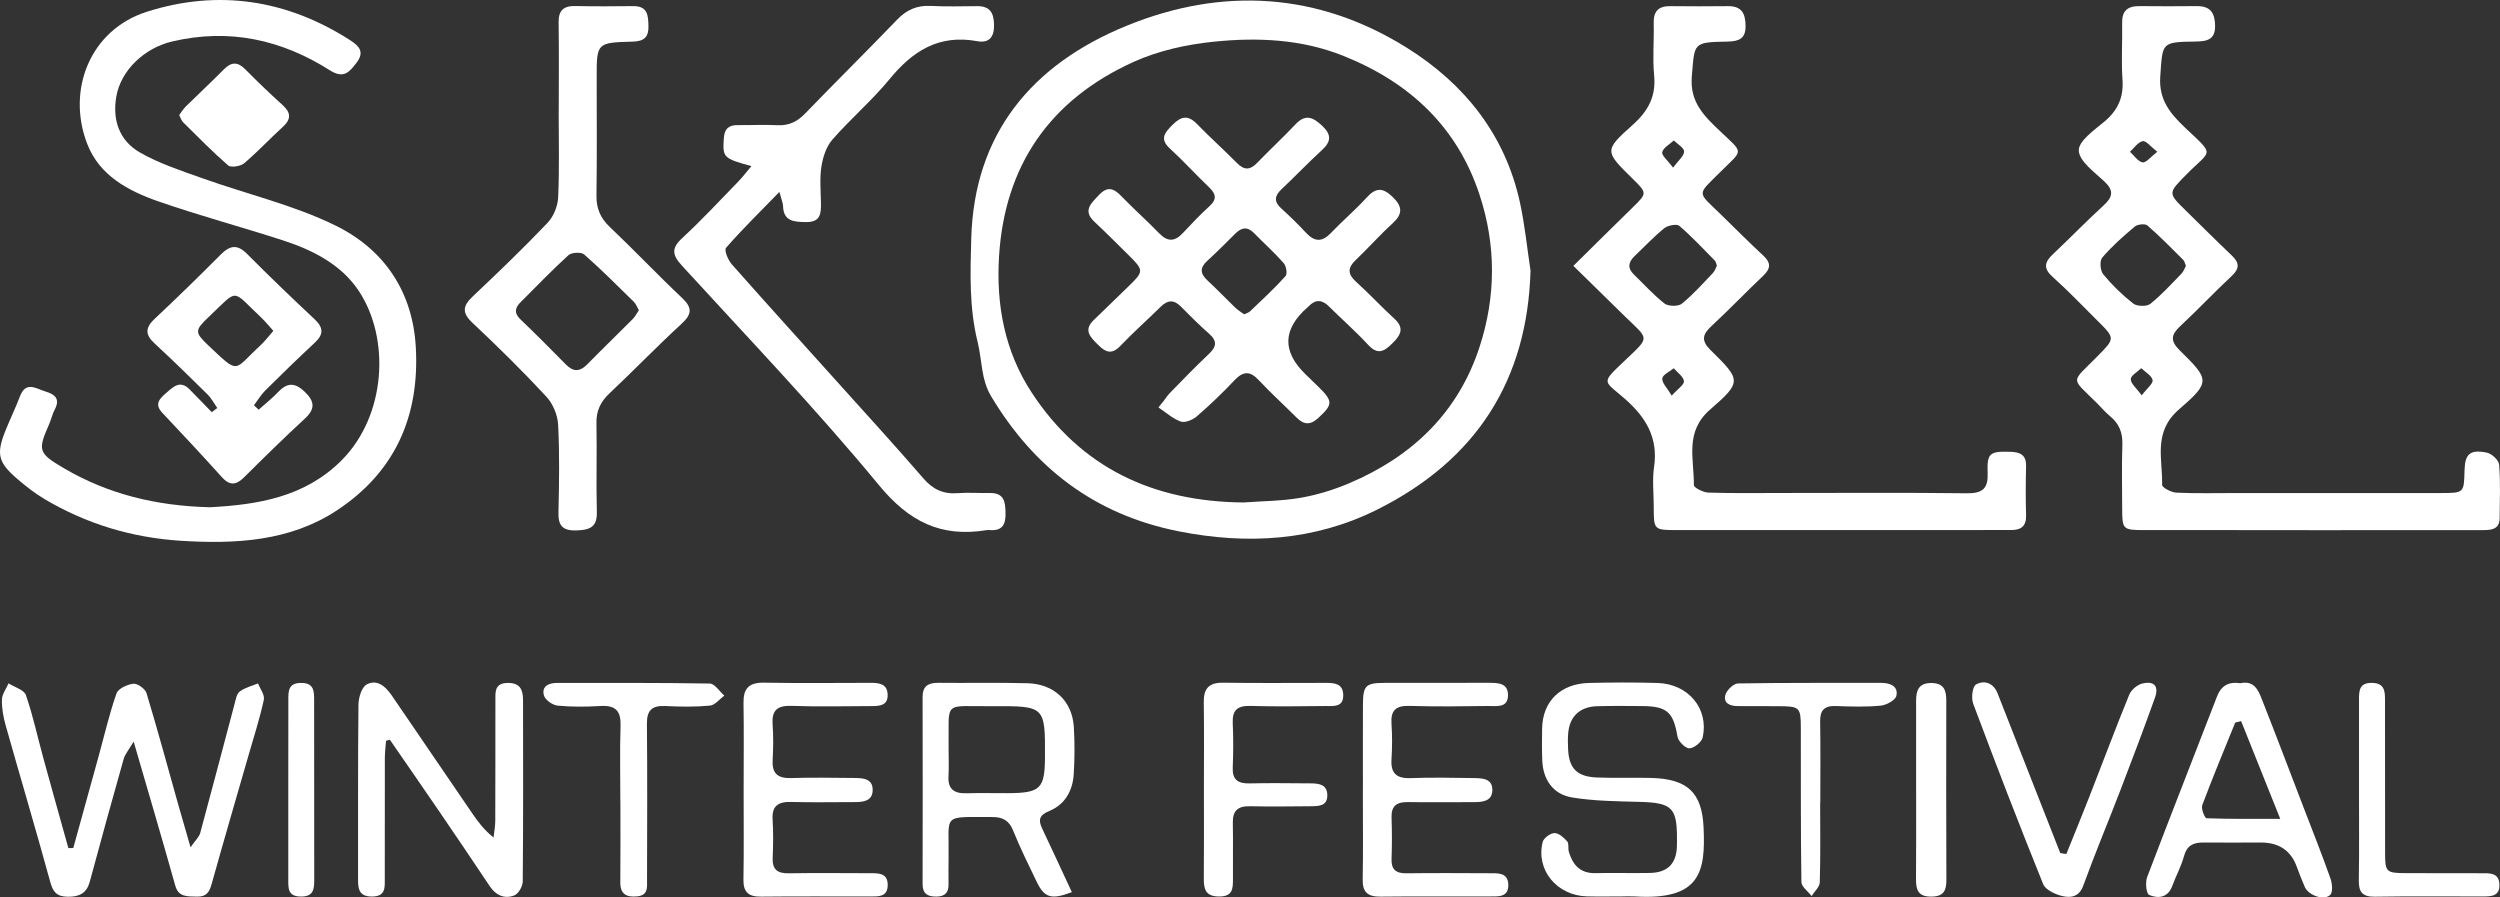 <svg width="156" height="56" viewBox="0 0 156 56" fill="none" xmlns="http://www.w3.org/2000/svg">
<rect x="0" y="0" width="156" height="56" fill="#333333" stroke="none"/>
<g clip-path="url(#clip0_119_5781)">
<path d="M95.505 16.887C95.311 23.689 92.155 28.697 85.926 31.804C82.023 33.751 77.839 34.004 73.552 33.154C68.272 32.108 64.507 29.158 61.851 24.737C61.209 23.668 61.286 22.479 61.007 21.355C60.474 19.198 60.545 17.049 60.606 14.886C60.784 8.394 64.335 4.037 70.319 1.6C76.286 -0.832 82.258 -0.474 87.779 2.975C91.435 5.259 93.939 8.46 94.848 12.651C95.149 14.046 95.291 15.474 95.505 16.887ZM77.592 31.354C78.782 31.267 79.989 31.265 81.157 31.062C82.189 30.883 83.22 30.565 84.183 30.158C88.173 28.468 91.005 25.7 92.325 21.647C93.354 18.491 93.362 15.295 92.321 12.143C90.943 7.955 88.003 5.155 83.823 3.484C81.2 2.435 78.448 2.322 75.71 2.605C74.027 2.778 72.284 3.164 70.76 3.852C65.464 6.241 62.689 10.383 62.341 15.985C62.154 18.999 62.679 21.91 64.385 24.509C67.444 29.168 71.93 31.307 77.594 31.354H77.592Z" fill="white"/>
<path d="M144.102 33.079C140.653 33.079 137.203 33.083 133.754 33.077C132.47 33.075 132.428 33.024 132.424 31.764C132.42 30.423 132.391 29.081 132.436 27.742C132.46 27.013 132.244 26.442 131.669 25.971C131.367 25.723 131.116 25.421 130.839 25.145C129.187 23.5 129.203 23.941 130.881 22.232C131.982 21.111 132.001 21.123 130.877 20.007C129.954 19.089 129.055 18.146 128.086 17.279C127.486 16.745 127.579 16.357 128.1 15.866C129.167 14.861 130.183 13.807 131.264 12.819C131.841 12.291 131.92 11.891 131.31 11.32C130.683 10.734 129.739 10.056 129.717 9.392C129.697 8.799 130.689 8.113 131.331 7.574C132.175 6.861 132.519 6.046 132.444 4.967C132.361 3.792 132.444 2.605 132.422 1.424C132.408 0.692 132.748 0.374 133.495 0.382C134.689 0.396 135.883 0.392 137.076 0.382C137.942 0.374 138.205 0.816 138.221 1.592C138.24 2.451 137.756 2.582 137.025 2.591C134.839 2.623 134.952 2.644 134.8 4.766C134.699 6.204 135.395 7.063 136.351 7.969C138.26 9.777 137.993 9.294 136.4 10.919C135.286 12.055 135.272 12.041 136.408 13.154C137.361 14.087 138.304 15.03 139.272 15.95C139.744 16.4 139.756 16.757 139.258 17.222C138.163 18.243 137.138 19.334 136.043 20.355C135.474 20.885 135.414 21.269 136.007 21.854C137.877 23.695 137.958 23.826 135.966 25.55C134.335 26.962 134.954 28.64 134.916 30.259C134.912 30.421 135.487 30.729 135.804 30.742C137.061 30.799 138.325 30.766 139.584 30.766C143.829 30.766 148.074 30.766 152.319 30.766C153.746 30.766 153.754 30.754 153.785 29.386C153.809 28.334 154.115 28.034 155.167 28.241C155.479 28.301 155.922 28.71 155.945 28.987C156.034 30.098 155.989 31.218 155.977 32.336C155.969 33.083 155.39 33.079 154.845 33.079C151.428 33.083 148.013 33.081 144.596 33.083C144.43 33.083 144.264 33.083 144.098 33.083L144.102 33.079ZM136.402 16.589C136.339 16.445 136.317 16.301 136.234 16.217C135.501 15.486 134.776 14.746 133.995 14.066C133.859 13.947 133.383 13.994 133.217 14.132C132.497 14.736 131.784 15.365 131.181 16.073C131.005 16.279 131.051 16.885 131.244 17.119C131.792 17.787 132.43 18.407 133.118 18.945C133.343 19.12 133.96 19.136 134.175 18.964C134.883 18.399 135.495 17.721 136.126 17.072C136.254 16.942 136.312 16.751 136.402 16.589ZM134.616 9.471C134.211 9.16 133.916 8.77 133.709 8.809C133.41 8.865 133.173 9.234 132.91 9.469C133.171 9.705 133.404 10.077 133.699 10.132C133.91 10.171 134.205 9.785 134.616 9.471ZM133.646 24.669C133.98 24.223 134.367 23.927 134.321 23.716C134.26 23.434 133.865 23.218 133.614 22.974C133.379 23.204 132.956 23.438 132.96 23.666C132.964 23.946 133.321 24.225 133.646 24.671V24.669Z" fill="white"/>
<path d="M98.18 16.589C99.465 15.32 100.662 14.134 101.866 12.957C102.789 12.053 102.795 12.055 101.862 11.139C100.131 9.44 100.085 9.393 101.876 7.796C102.858 6.921 103.344 6.001 103.218 4.701C103.115 3.624 103.218 2.531 103.192 1.446C103.174 0.727 103.461 0.374 104.233 0.384C105.427 0.399 106.621 0.395 107.816 0.384C108.714 0.374 108.915 0.875 108.923 1.623C108.933 2.408 108.512 2.582 107.799 2.595C105.611 2.636 105.747 2.663 105.569 4.781C105.437 6.371 106.336 7.24 107.34 8.191C108.84 9.613 108.779 9.306 107.35 10.73C105.868 12.207 105.888 11.928 107.366 13.368C108.253 14.231 109.123 15.11 110.032 15.952C110.534 16.416 110.486 16.772 110.01 17.222C108.921 18.251 107.889 19.334 106.789 20.353C106.22 20.881 106.15 21.265 106.745 21.852C108.64 23.712 108.706 23.827 106.72 25.548C105.095 26.955 105.722 28.646 105.696 30.269C105.694 30.429 106.279 30.729 106.599 30.738C108.158 30.789 109.716 30.762 111.277 30.762C115.093 30.762 118.909 30.733 122.725 30.781C123.743 30.795 124.067 30.458 124.029 29.505C123.978 28.262 124.17 28.155 125.45 28.192C126.093 28.211 126.444 28.41 126.427 29.09C126.401 30.111 126.399 31.134 126.427 32.155C126.446 32.816 126.136 33.082 125.476 33.073C124.747 33.061 124.016 33.077 123.286 33.077C117.081 33.077 110.874 33.077 104.67 33.077C103.196 33.077 103.194 33.069 103.194 31.627C103.194 30.797 103.095 29.953 103.214 29.139C103.475 27.346 102.739 26.066 101.388 24.883C100.05 23.714 99.864 23.952 101.382 22.506C102.988 20.979 102.915 21.222 101.386 19.734C100.344 18.718 99.305 17.696 98.178 16.589H98.18ZM107.135 16.579C107.081 16.439 107.071 16.328 107.008 16.265C106.279 15.527 105.571 14.763 104.783 14.087C104.631 13.957 104.071 14.064 103.854 14.239C103.196 14.771 102.617 15.393 102.004 15.975C101.609 16.349 101.536 16.727 101.959 17.134C102.593 17.744 103.18 18.407 103.872 18.945C104.099 19.12 104.724 19.13 104.939 18.956C105.646 18.383 106.251 17.698 106.88 17.041C107.006 16.91 107.063 16.718 107.135 16.581V16.579ZM104.399 10.461C104.731 10.009 105.085 9.734 105.089 9.454C105.093 9.228 104.676 8.994 104.445 8.764C104.19 9.004 103.791 9.212 103.724 9.495C103.676 9.701 104.06 10.003 104.399 10.463V10.461ZM104.316 24.687C104.688 24.27 105.101 24.005 105.077 23.785C105.046 23.498 104.67 23.247 104.443 22.98C104.188 23.19 103.743 23.389 103.726 23.617C103.704 23.901 104.034 24.211 104.316 24.687Z" fill="white"/>
<path d="M13.079 31.654C16.067 31.497 19.029 31.027 21.324 28.716C24.102 25.92 24.363 21.098 22.371 18.128C21.273 16.492 19.504 15.594 17.617 14.986C15.049 14.155 12.433 13.454 9.887 12.569C7.994 11.911 6.214 10.954 5.451 9C4.137 5.635 5.611 1.867 9.16 0.735C13.632 -0.688 17.921 -0.017 21.865 2.519C22.448 2.896 22.747 3.266 22.245 3.916C21.798 4.497 21.456 4.939 20.579 4.384C17.573 2.477 14.308 1.746 10.735 2.59C9.02 2.995 7.544 4.374 7.257 6.027C7.006 7.474 7.433 8.78 8.749 9.526C9.959 10.214 11.328 10.66 12.658 11.133C15.411 12.116 18.318 12.792 20.915 14.064C24.008 15.578 25.759 18.226 25.948 21.688C26.18 25.926 24.693 29.427 21.02 31.849C18.093 33.78 14.69 33.961 11.269 33.743C8.212 33.548 5.358 32.681 2.751 31.125C2.164 30.774 1.617 30.345 1.099 29.901C-0.126 28.853 -0.247 28.332 0.344 26.863C0.631 26.15 0.969 25.456 1.243 24.739C1.619 23.753 2.245 24.252 2.856 24.436C3.5 24.628 3.743 24.94 3.411 25.567C3.263 25.85 3.196 26.172 3.069 26.464C2.346 28.106 2.376 28.27 3.988 29.217C6.739 30.836 9.757 31.569 13.081 31.652L13.079 31.654Z" fill="white"/>
<path d="M46.888 10.366C45.119 9.881 45.087 9.822 45.168 8.62C45.204 8.065 45.443 7.802 46.022 7.807C46.852 7.815 47.684 7.77 48.51 7.813C49.239 7.85 49.757 7.583 50.245 7.079C52.141 5.115 54.087 3.194 55.982 1.226C56.571 0.614 57.214 0.325 58.083 0.37C59.042 0.419 60.006 0.392 60.97 0.384C61.812 0.378 62.014 0.84 62.028 1.559C62.042 2.297 61.733 2.708 60.982 2.57C58.548 2.124 56.923 3.213 55.49 4.959C54.403 6.282 53.071 7.416 51.941 8.711C51.554 9.154 51.346 9.812 51.255 10.401C51.139 11.151 51.218 11.93 51.228 12.696C51.234 13.314 51.204 13.863 50.319 13.857C49.569 13.851 48.89 13.826 48.862 12.858C48.856 12.655 48.761 12.454 48.633 11.977C47.415 13.23 46.313 14.309 45.305 15.463C45.174 15.613 45.433 16.234 45.674 16.505C47.951 19.081 50.267 21.628 52.566 24.186C54.259 26.068 55.967 27.939 57.621 29.854C58.208 30.534 58.856 30.846 59.767 30.774C60.427 30.721 61.093 30.777 61.757 30.764C62.666 30.746 62.731 31.323 62.745 31.986C62.759 32.654 62.611 33.137 61.771 33.077C61.704 33.071 61.638 33.069 61.573 33.079C58.69 33.552 56.708 32.531 54.842 30.269C50.949 25.548 46.694 21.104 42.552 16.575C41.945 15.911 41.878 15.496 42.574 14.853C43.795 13.727 44.921 12.507 46.078 11.319C46.34 11.052 46.562 10.752 46.89 10.364L46.888 10.366Z" fill="white"/>
<path d="M34.866 6.948C34.866 5.097 34.886 3.246 34.858 1.395C34.848 0.655 35.16 0.357 35.921 0.376C37.113 0.405 38.307 0.394 39.502 0.382C40.425 0.372 40.445 0.963 40.463 1.615C40.484 2.299 40.212 2.578 39.477 2.597C37.233 2.658 37.233 2.681 37.233 4.826C37.233 7.283 37.255 9.74 37.22 12.197C37.21 12.988 37.447 13.586 38.038 14.15C39.573 15.605 41.024 17.142 42.563 18.592C43.222 19.214 43.172 19.615 42.522 20.211C40.99 21.622 39.544 23.12 38.028 24.548C37.465 25.078 37.204 25.647 37.218 26.409C37.255 28.26 37.194 30.111 37.243 31.96C37.267 32.888 36.807 33.073 35.969 33.098C35.069 33.125 34.828 32.767 34.848 31.962C34.89 30.144 34.921 28.323 34.828 26.509C34.797 25.907 34.51 25.201 34.095 24.753C32.617 23.159 31.062 21.63 29.473 20.135C28.793 19.496 28.892 19.069 29.514 18.483C31.099 16.987 32.672 15.475 34.172 13.898C34.55 13.501 34.805 12.854 34.83 12.308C34.911 10.525 34.86 8.735 34.862 6.948H34.866ZM39.864 19.356C39.749 19.157 39.686 18.964 39.556 18.838C38.534 17.834 37.524 16.821 36.447 15.874C36.271 15.718 35.662 15.749 35.475 15.919C34.441 16.86 33.473 17.871 32.483 18.859C32.131 19.21 32.066 19.535 32.471 19.923C33.435 20.846 34.374 21.791 35.309 22.742C35.779 23.22 36.184 23.204 36.65 22.73C37.583 21.778 38.544 20.854 39.484 19.907C39.635 19.753 39.735 19.551 39.866 19.358L39.864 19.356Z" fill="white"/>
<path d="M4.572 52.918C5.104 50.989 5.639 49.058 6.171 47.129C6.528 45.837 6.827 44.528 7.27 43.267C7.374 42.971 7.945 42.706 8.327 42.665C8.582 42.638 9.062 42.986 9.141 43.249C9.843 45.57 10.477 47.91 11.133 50.244C11.356 51.033 11.586 51.821 11.89 52.871C12.186 52.442 12.427 52.23 12.495 51.975C13.222 49.297 13.92 46.614 14.635 43.935C14.708 43.659 14.761 43.302 14.961 43.15C15.281 42.908 15.714 42.805 16.101 42.645C16.232 42.988 16.53 43.364 16.463 43.668C16.214 44.818 15.85 45.944 15.524 47.076C14.748 49.775 13.957 52.468 13.204 55.172C13.064 55.673 12.874 55.967 12.283 55.949C11.706 55.934 11.139 55.988 10.941 55.275C10.511 53.74 10.066 52.208 9.623 50.677C9.228 49.311 8.827 47.947 8.339 46.273C8.028 46.807 7.801 47.063 7.718 47.355C6.997 49.901 6.295 52.454 5.604 55.01C5.414 55.718 4.975 55.969 4.228 55.957C3.517 55.946 3.299 55.638 3.129 55.01C2.236 51.751 1.27 48.51 0.351 45.256C0.206 44.736 0.106 44.185 0.12 43.651C0.129 43.312 0.388 42.979 0.535 42.642C0.908 42.881 1.505 43.049 1.616 43.372C2.062 44.668 2.349 46.012 2.712 47.335C3.222 49.2 3.748 51.059 4.266 52.922C4.368 52.922 4.469 52.918 4.57 52.916L4.572 52.918Z" fill="white"/>
<path d="M13.559 25.462C13.357 25.174 13.193 24.85 12.946 24.607C11.859 23.531 10.763 22.463 9.638 21.423C9.053 20.883 9.057 20.453 9.642 19.903C11.045 18.588 12.417 17.246 13.772 15.886C14.345 15.311 14.806 15.223 15.423 15.849C16.798 17.236 18.211 18.588 19.636 19.925C20.183 20.439 20.205 20.86 19.652 21.374C18.604 22.352 17.575 23.35 16.559 24.359C16.284 24.634 16.081 24.979 15.847 25.291C15.944 25.382 16.043 25.474 16.14 25.564C16.543 25.205 16.972 24.87 17.338 24.48C17.897 23.886 18.377 23.839 19.003 24.437C19.634 25.039 19.689 25.503 19.029 26.115C17.737 27.309 16.48 28.541 15.235 29.78C14.733 30.279 14.334 30.318 13.84 29.77C12.624 28.42 11.383 27.087 10.134 25.766C9.599 25.203 9.974 24.866 10.391 24.503C10.822 24.128 11.243 23.709 11.82 24.289C12.292 24.761 12.751 25.244 13.215 25.721C13.328 25.634 13.444 25.548 13.557 25.46L13.559 25.462ZM17.059 20.646C16.77 20.328 16.553 20.053 16.3 19.816C14.409 18.041 14.931 17.97 13.018 19.784C12.148 20.61 12.14 20.741 13 21.554C14.978 23.42 14.535 23.126 16.251 21.552C16.529 21.296 16.756 20.988 17.057 20.646H17.059Z" fill="white"/>
<path d="M24.089 46.227C24.062 46.589 24.014 46.951 24.014 47.314C24.008 49.835 24.01 52.358 24.01 54.88C24.01 55.402 24.054 55.924 23.245 55.943C22.431 55.963 22.34 55.503 22.342 54.891C22.35 51.252 22.328 47.612 22.368 43.974C22.372 43.534 22.567 42.873 22.892 42.704C23.54 42.365 24.067 42.844 24.439 43.388C26.113 45.837 27.783 48.29 29.457 50.737C29.816 51.261 30.19 51.776 30.797 52.259C30.836 51.91 30.905 51.563 30.905 51.215C30.915 48.724 30.909 46.234 30.913 43.744C30.913 43.201 30.836 42.61 31.715 42.614C32.508 42.618 32.638 43.115 32.638 43.703C32.644 47.47 32.654 51.238 32.619 55.004C32.617 55.308 32.352 55.774 32.089 55.875C31.482 56.111 30.939 55.865 30.567 55.308C29.528 53.753 28.482 52.204 27.427 50.659C26.401 49.155 25.362 47.661 24.328 46.16L24.087 46.225L24.089 46.227Z" fill="white"/>
<path d="M101.214 55.938C100.485 55.938 99.754 55.953 99.025 55.934C97.147 55.885 95.821 54.278 96.266 52.532C96.327 52.292 96.746 51.988 97.001 51.984C97.268 51.982 97.588 52.269 97.793 52.502C97.916 52.647 97.831 52.941 97.896 53.151C98.137 53.956 98.588 54.509 99.572 54.484C100.7 54.457 101.827 54.496 102.955 54.472C104.04 54.451 104.584 53.915 104.637 52.871C104.647 52.68 104.641 52.487 104.643 52.296C104.645 50.394 104.307 50.092 102.335 50.038C100.918 49.999 99.485 49.989 98.094 49.761C96.91 49.568 96.287 48.641 96.238 47.466C96.212 46.796 96.216 46.125 96.228 45.455C96.26 43.762 97.376 42.659 99.157 42.616C100.582 42.581 102.009 42.575 103.434 42.618C105.347 42.677 106.639 44.216 106.25 46.01C106.188 46.299 105.718 46.682 105.42 46.696C105.175 46.706 104.728 46.264 104.677 45.973C104.416 44.434 104.036 44.066 102.436 44.058C101.507 44.052 100.578 44.041 99.651 44.068C98.586 44.099 97.944 44.709 97.857 45.738C97.827 46.086 97.831 46.441 97.851 46.79C97.916 47.961 98.414 48.465 99.649 48.516C100.774 48.561 101.904 48.514 103.032 48.543C105.311 48.606 106.202 49.457 106.303 51.633C106.428 54.379 106.131 56.191 102.015 55.938C101.75 55.922 101.485 55.936 101.22 55.936V55.932L101.214 55.938Z" fill="white"/>
<path d="M66.882 55.669C65.603 56.156 65.174 56.023 64.694 55.032C64.178 53.966 63.653 52.9 63.21 51.805C62.961 51.193 62.558 50.983 61.929 50.983C58.72 50.985 59.234 50.761 59.192 53.456C59.184 54.03 59.182 54.603 59.188 55.178C59.194 55.681 58.987 55.942 58.427 55.947C57.848 55.953 57.568 55.741 57.57 55.166C57.578 51.275 57.58 47.386 57.57 43.495C57.57 42.831 57.894 42.603 58.552 42.608C60.406 42.63 62.265 42.583 64.117 42.634C65.779 42.679 66.906 43.75 67.006 45.354C67.067 46.338 67.062 47.331 67 48.316C66.935 49.327 66.471 50.196 65.471 50.607C64.832 50.87 64.783 51.18 65.032 51.704C65.647 53.002 66.249 54.305 66.884 55.671L66.882 55.669ZM59.192 46.716C59.192 47.291 59.22 47.865 59.186 48.438C59.139 49.235 59.532 49.526 60.319 49.5C61.18 49.473 62.042 49.5 62.904 49.494C64.919 49.483 65.196 49.212 65.206 47.269C65.222 44.064 65.222 44.047 61.919 44.068C58.773 44.089 59.236 43.655 59.192 46.716Z" fill="white"/>
<path d="M85.046 49.329C85.046 47.542 85.038 45.753 85.048 43.967C85.054 42.774 85.214 42.616 86.404 42.612C88.56 42.605 90.714 42.612 92.87 42.608C93.459 42.608 94.099 42.608 94.099 43.37C94.101 44.206 93.368 44.048 92.84 44.054C91.214 44.076 89.588 44.099 87.965 44.048C87.08 44.019 86.773 44.344 86.829 45.167C86.88 45.897 86.876 46.636 86.829 47.368C86.775 48.226 87.107 48.59 88.03 48.555C89.321 48.504 90.615 48.534 91.908 48.551C92.475 48.559 93.153 48.557 93.121 49.334C93.093 50.013 92.489 50.053 91.933 50.053C90.572 50.053 89.214 50.071 87.854 50.05C87.147 50.038 86.811 50.297 86.833 51.004C86.862 51.865 86.864 52.729 86.833 53.59C86.809 54.248 87.088 54.504 87.771 54.494C89.495 54.471 91.22 54.484 92.943 54.49C93.475 54.49 94.089 54.443 94.117 55.186C94.147 56.021 93.469 55.934 92.916 55.938C90.661 55.947 88.406 55.924 86.151 55.951C85.346 55.961 85.017 55.671 85.032 54.882C85.066 53.031 85.042 51.18 85.042 49.329H85.046Z" fill="white"/>
<path d="M46.403 49.319C46.403 47.501 46.425 45.681 46.395 43.863C46.381 42.984 46.707 42.583 47.672 42.599C49.893 42.638 52.114 42.614 54.335 42.61C54.875 42.61 55.363 42.676 55.389 43.333C55.418 44.033 54.887 44.06 54.367 44.06C52.709 44.064 51.051 44.107 49.395 44.046C48.458 44.013 48.15 44.362 48.211 45.217C48.264 45.948 48.254 46.686 48.213 47.417C48.169 48.23 48.49 48.58 49.365 48.551C50.656 48.508 51.95 48.535 53.243 48.545C53.818 48.549 54.48 48.557 54.454 49.328C54.432 50.008 53.835 50.053 53.274 50.051C51.98 50.047 50.687 50.081 49.395 50.042C48.561 50.016 48.158 50.279 48.211 51.137C48.26 51.932 48.247 52.732 48.215 53.529C48.187 54.221 48.47 54.505 49.203 54.494C50.893 54.465 52.584 54.486 54.274 54.488C54.822 54.488 55.395 54.468 55.393 55.224C55.391 55.996 54.79 55.938 54.258 55.94C52.005 55.945 49.749 55.924 47.496 55.951C46.681 55.961 46.377 55.649 46.391 54.87C46.425 53.021 46.401 51.17 46.403 49.319Z" fill="white"/>
<path d="M139.797 42.632C140.657 42.449 140.914 43.062 141.137 43.626C142.028 45.886 142.888 48.158 143.758 50.424C144.319 51.885 144.9 53.342 145.42 54.817C145.534 55.137 145.582 55.692 145.394 55.854C144.975 56.214 144.04 55.854 143.819 55.345C143.641 54.934 143.475 54.517 143.323 54.096C142.959 53.082 142.214 52.574 141.088 52.573C139.894 52.573 138.702 52.586 137.507 52.573C136.865 52.565 136.461 52.756 136.282 53.42C136.11 54.063 135.774 54.661 135.546 55.291C135.28 56.02 134.667 56.084 134.108 55.844C133.922 55.764 133.857 55.061 133.983 54.73C135.41 50.965 136.894 47.222 138.339 43.466C138.606 42.774 139.078 42.525 139.793 42.632H139.797ZM139.845 44.999C139.722 45.028 139.6 45.06 139.477 45.089C138.782 46.805 138.068 48.514 137.42 50.244C137.337 50.468 137.58 51.055 137.689 51.059C139.155 51.113 140.623 51.096 142.287 51.096C141.41 48.908 140.629 46.953 139.847 44.999H139.845Z" fill="white"/>
<path d="M128.939 53.294C129.42 52.095 129.912 50.899 130.384 49.695C131.21 47.583 132.003 45.457 132.862 43.356C132.983 43.06 133.348 42.737 133.663 42.657C134.414 42.466 134.728 42.811 134.469 43.536C133.781 45.459 133.058 47.37 132.325 49.278C131.558 51.275 130.728 53.251 129.997 55.261C129.738 55.977 129.21 56.041 128.673 55.91C128.234 55.803 127.637 55.521 127.495 55.172C125.987 51.439 124.54 47.684 123.129 43.916C122.995 43.561 123.076 42.838 123.309 42.708C123.831 42.419 124.4 42.626 124.649 43.265C125.418 45.229 126.187 47.191 126.959 49.153C127.493 50.513 128.028 51.873 128.56 53.231L128.937 53.29L128.939 53.294Z" fill="white"/>
<path d="M75.124 49.28C75.124 47.462 75.142 45.644 75.116 43.828C75.103 43.006 75.393 42.587 76.322 42.601C78.442 42.634 80.563 42.61 82.683 42.612C83.235 42.612 83.8 42.628 83.818 43.359C83.838 44.159 83.197 44.052 82.687 44.056C81.13 44.072 79.571 44.095 78.016 44.05C77.183 44.027 76.891 44.344 76.923 45.116C76.964 46.04 76.962 46.967 76.923 47.889C76.891 48.647 77.237 48.904 77.99 48.884C79.247 48.853 80.508 48.877 81.768 48.882C82.292 48.884 82.812 48.943 82.824 49.607C82.838 50.311 82.276 50.305 81.774 50.309C80.514 50.32 79.255 50.338 77.996 50.309C77.231 50.291 76.915 50.603 76.929 51.332C76.952 52.51 76.925 53.691 76.936 54.87C76.939 55.458 76.913 55.947 76.071 55.942C75.221 55.936 75.112 55.478 75.118 54.821C75.136 52.972 75.124 51.123 75.124 49.272V49.28Z" fill="white"/>
<path d="M38.709 49.977C38.709 48.415 38.672 46.852 38.723 45.291C38.751 44.397 38.443 43.996 37.474 44.054C36.583 44.107 35.68 44.117 34.794 44.031C34.48 44 34.026 43.678 33.945 43.405C33.787 42.868 34.18 42.614 34.753 42.614C37.933 42.62 41.114 42.597 44.292 42.653C44.597 42.659 44.895 43.142 45.197 43.405C44.899 43.624 44.62 43.998 44.304 44.029C43.385 44.117 42.45 44.103 41.524 44.056C40.658 44.013 40.36 44.344 40.368 45.171C40.399 48.423 40.383 51.675 40.375 54.926C40.375 55.363 40.454 55.86 39.765 55.932C39.071 56.004 38.699 55.78 38.707 55.049C38.725 53.36 38.713 51.671 38.713 49.979H38.707L38.709 49.977Z" fill="white"/>
<path d="M147.202 49.28C147.202 47.398 147.204 45.515 147.202 43.633C147.202 43.088 147.226 42.597 148.018 42.612C148.797 42.628 148.824 43.13 148.824 43.666C148.828 46.856 148.824 50.047 148.83 53.237C148.832 54.416 148.896 54.478 150.127 54.484C151.686 54.492 153.243 54.484 154.801 54.49C155.33 54.492 155.933 54.429 155.963 55.189C155.994 55.955 155.409 55.94 154.864 55.94C152.643 55.943 150.423 55.916 148.202 55.955C147.392 55.969 147.178 55.643 147.19 54.926C147.222 53.044 147.2 51.162 147.202 49.28Z" fill="white"/>
<path d="M113.578 50.083C113.578 51.741 113.605 53.399 113.554 55.057C113.546 55.347 113.222 55.63 113.044 55.914C112.823 55.622 112.412 55.332 112.408 55.038C112.36 51.85 112.378 48.66 112.372 45.471C112.37 44.113 112.321 44.072 110.923 44.066C110.095 44.062 109.267 44.058 108.439 44.06C107.927 44.06 107.516 43.863 107.669 43.345C107.756 43.055 108.178 42.651 108.455 42.647C111.437 42.597 114.419 42.618 117.4 42.612C117.988 42.612 118.465 42.848 118.332 43.425C118.269 43.694 117.71 44 117.352 44.033C116.433 44.12 115.498 44.093 114.572 44.056C113.838 44.027 113.568 44.321 113.578 45.013C113.605 46.702 113.587 48.393 113.587 50.083H113.583H113.578Z" fill="white"/>
<path d="M119.565 49.393C119.565 47.511 119.569 45.628 119.565 43.748C119.565 43.103 119.709 42.604 120.543 42.62C121.324 42.636 121.448 43.109 121.448 43.715C121.443 47.446 121.439 51.179 121.454 54.911C121.456 55.548 121.304 55.94 120.524 55.949C119.676 55.961 119.553 55.511 119.559 54.848C119.577 53.031 119.565 51.213 119.567 49.395L119.565 49.393Z" fill="white"/>
<path d="M11.18 7.18C11.319 6.995 11.435 6.802 11.591 6.648C12.378 5.873 13.19 5.117 13.967 4.331C14.433 3.862 14.825 3.84 15.303 4.324C16.056 5.087 16.834 5.832 17.631 6.553C18.151 7.024 18.188 7.426 17.651 7.915C16.832 8.659 16.079 9.473 15.234 10.19C15.016 10.376 14.409 10.471 14.242 10.327C13.259 9.473 12.348 8.542 11.423 7.626C11.315 7.519 11.273 7.354 11.182 7.178L11.18 7.18Z" fill="white"/>
<path d="M17.989 49.274C17.989 47.427 17.987 45.58 17.993 43.733C17.993 43.185 17.946 42.602 18.812 42.614C19.602 42.624 19.6 43.146 19.602 43.672C19.606 47.429 19.602 51.187 19.608 54.944C19.608 55.505 19.547 55.951 18.774 55.945C17.966 55.941 17.989 55.439 17.989 54.909C17.989 53.031 17.989 51.152 17.989 49.272V49.274Z" fill="white"/>
<path d="M72.548 25.108C72.702 24.907 72.835 24.691 73.012 24.511C73.807 23.699 74.595 22.875 75.427 22.095C75.906 21.645 75.973 21.287 75.451 20.827C74.84 20.289 74.261 19.714 73.692 19.134C73.251 18.686 72.862 18.711 72.427 19.142C71.593 19.964 70.712 20.743 69.904 21.589C69.356 22.163 68.965 21.965 68.513 21.509C68.056 21.049 67.582 20.618 68.24 19.981C68.967 19.28 69.688 18.576 70.414 17.873C71.39 16.928 71.39 16.87 70.392 15.888C69.696 15.204 69.01 14.508 68.295 13.842C67.536 13.133 68.094 12.684 68.578 12.166C69.101 11.609 69.493 11.743 69.963 12.232C70.73 13.027 71.564 13.762 72.331 14.557C72.87 15.114 73.319 15.075 73.821 14.531C74.352 13.961 74.89 13.394 75.469 12.87C75.957 12.427 75.874 12.092 75.437 11.677C74.611 10.892 73.85 10.042 73.007 9.275C72.327 8.653 72.696 8.259 73.178 7.778C73.688 7.27 74.119 7.153 74.674 7.72C75.491 8.558 76.366 9.343 77.188 10.175C77.631 10.625 77.998 10.623 78.433 10.175C79.224 9.358 80.06 8.581 80.842 7.755C81.465 7.096 81.933 7.314 82.5 7.846C83.091 8.402 83.075 8.828 82.49 9.364C81.625 10.155 80.82 11.007 79.965 11.809C79.52 12.23 79.487 12.589 79.959 13.014C80.492 13.493 81.004 13.998 81.49 14.52C82.028 15.098 82.498 15.122 83.058 14.53C83.773 13.775 84.579 13.099 85.275 12.332C85.84 11.71 86.267 11.681 86.891 12.279C87.534 12.897 87.538 13.357 86.882 13.953C86.087 14.676 85.378 15.484 84.599 16.223C84.083 16.712 84.087 17.102 84.619 17.583C85.439 18.325 86.19 19.14 87.008 19.886C87.65 20.472 87.407 20.907 86.894 21.415C86.386 21.92 85.982 22.179 85.37 21.515C84.601 20.681 83.737 19.927 82.929 19.124C82.494 18.689 82.085 18.668 81.658 19.114C81.635 19.138 81.611 19.159 81.587 19.18C80.041 20.537 79.996 21.923 81.449 23.34C81.728 23.613 82.012 23.882 82.291 24.157C83.192 25.043 83.168 25.246 82.261 26.082C81.761 26.542 81.36 26.511 80.906 26.056C80.125 25.273 79.299 24.529 78.548 23.722C77.983 23.114 77.556 23.169 77.012 23.748C76.279 24.527 75.498 25.271 74.686 25.977C74.437 26.193 73.949 26.401 73.688 26.308C73.178 26.127 72.75 25.731 72.289 25.425C72.374 25.316 72.461 25.207 72.546 25.098L72.548 25.108ZM77.637 19.613C77.779 19.543 77.917 19.508 78.004 19.426C78.755 18.707 79.524 18 80.216 17.232C80.346 17.09 80.263 16.601 80.099 16.416C79.524 15.759 78.864 15.172 78.251 14.545C77.832 14.117 77.463 14.194 77.074 14.586C76.502 15.161 75.925 15.734 75.325 16.283C74.858 16.712 74.892 17.078 75.342 17.495C75.937 18.048 76.498 18.637 77.082 19.2C77.24 19.352 77.439 19.469 77.633 19.613H77.637Z" fill="white"/>
</g>
<defs>
<clipPath id="clip0_119_5781">
<rect width="156" height="56" fill="white"/>
</clipPath>
</defs>
</svg>
